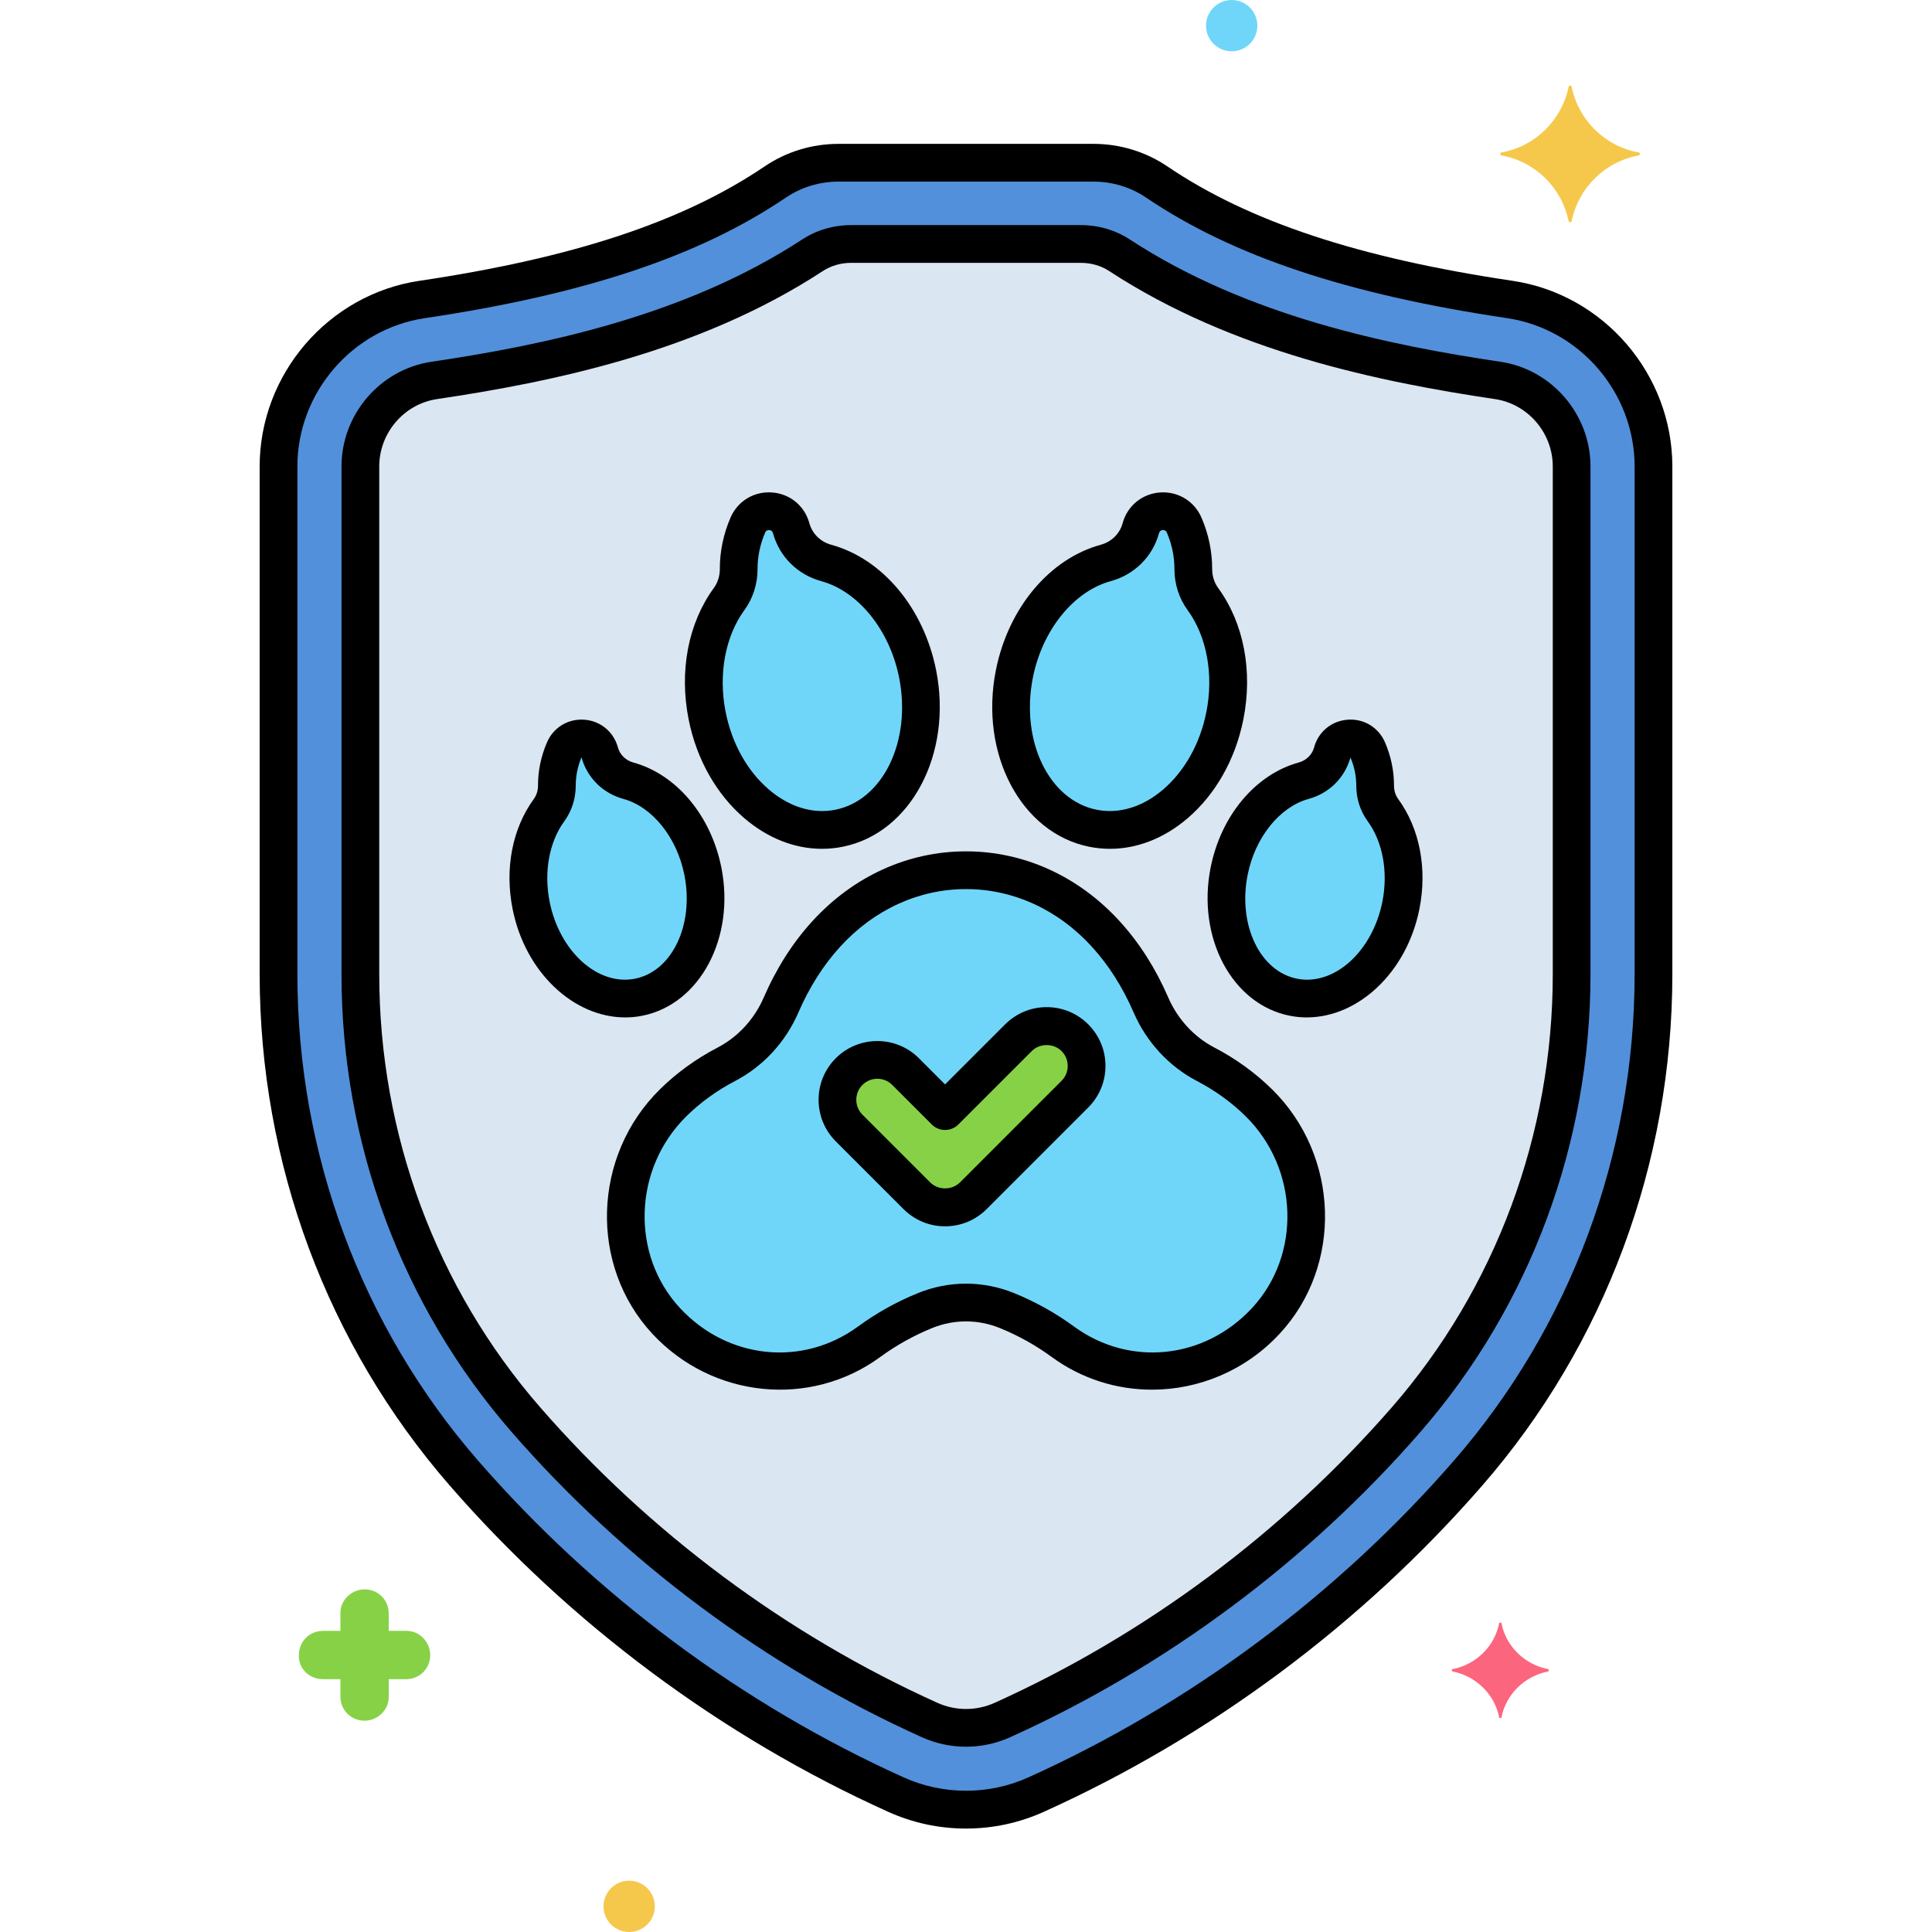 <svg xmlns="http://www.w3.org/2000/svg" height="512" viewBox="0 0 256 256" width="512"><g id="Layer_32"><g><g><path d="m200.065 39.683c-20.614-3.066-35.529-7.943-46.776-15.557-2.482-1.68-5.414-2.563-8.411-2.563h-33.757c-2.997 0-5.929.883-8.411 2.563-11.246 7.614-26.161 12.491-46.775 15.557-10.848 1.614-19.029 11.126-19.029 22.127v67.287c0 24.412 8.722 47.883 24.56 66.091 15.715 18.068 35.515 32.803 57.256 42.611 2.948 1.33 6.113 1.995 9.277 1.995s6.329-.665 9.277-1.995c21.741-9.808 41.54-24.542 57.256-42.611 15.838-18.208 24.56-41.679 24.56-66.091v-67.287c.002-11.001-8.179-20.513-19.027-22.127z" fill="#5290db"></path></g><g><path d="m198.469 50.41c-16.624-2.473-34.728-6.51-50.124-16.583-1.522-.995-3.313-1.499-5.131-1.499h-30.428c-1.818 0-3.61.504-5.131 1.499-15.396 10.073-33.5 14.11-50.125 16.583-5.575.829-9.779 5.73-9.779 11.399v67.287c0 21.796 7.777 42.74 21.898 58.974 14.696 16.896 33.208 30.674 53.533 39.843 3.062 1.381 6.574 1.381 9.635 0 20.325-9.169 38.837-22.947 53.533-39.842 14.121-16.234 21.898-37.178 21.898-58.974v-67.287c.001-5.67-4.203-10.571-9.779-11.4z" fill="#dae6f1"></path></g><g><path d="m166.811 146.133c-1.899-1.872-4.223-3.634-7.066-5.117-3.252-1.697-5.785-4.493-7.244-7.859-1.544-3.562-3.538-6.716-5.955-9.37-10.287-11.296-26.78-11.305-37.077-.018-2.424 2.657-4.425 5.818-5.974 9.394-1.457 3.364-3.991 6.158-7.241 7.854-2.843 1.483-5.167 3.245-7.066 5.117-7.963 7.851-8.522 20.709-.911 28.901 7.514 8.088 19.01 8.521 26.888 2.754 2.555-1.871 5.107-3.194 7.407-4.129 3.481-1.415 7.375-1.415 10.856 0 2.3.935 4.852 2.258 7.407 4.129 7.877 5.768 19.373 5.334 26.887-2.754 7.612-8.193 7.052-21.051-.911-28.902z" fill="#70d6f9"></path></g><g><path d="m182.212 104.09c.002-1.815-.414-3.404-.987-4.733-.926-2.147-4.031-1.953-4.677.295l-.029.101c-.52 1.811-1.958 3.196-3.776 3.694-4.638 1.271-8.661 5.889-9.877 11.989-1.588 7.97 2.218 15.447 8.503 16.699 6.284 1.252 12.666-4.193 14.255-12.164.957-4.804-.047-9.427-2.371-12.617-.692-.949-1.042-2.089-1.041-3.264z" fill="#70d6f9"></path></g><g><path d="m158.118 75.383c.002-2.224-.508-4.172-1.21-5.799-1.135-2.631-4.94-2.393-5.731.361l-.036.124c-.638 2.219-2.4 3.917-4.627 4.527-5.684 1.558-10.613 7.217-12.103 14.691-1.946 9.767 2.718 18.928 10.419 20.463s15.521-5.139 17.468-14.906c1.173-5.887-.057-11.552-2.906-15.46-.847-1.165-1.275-2.561-1.274-4.001z" fill="#70d6f9"></path></g><g><path d="m73.788 104.09c-.002-1.815.414-3.404.987-4.733.926-2.147 4.031-1.953 4.677.295l.029.101c.52 1.811 1.958 3.196 3.776 3.694 4.638 1.271 8.661 5.889 9.877 11.989 1.588 7.97-2.218 15.447-8.503 16.699-6.284 1.252-12.666-4.193-14.255-12.164-.957-4.804.047-9.427 2.371-12.617.692-.949 1.042-2.089 1.041-3.264z" fill="#70d6f9"></path></g><g><path d="m97.882 75.383c-.002-2.224.508-4.172 1.21-5.799 1.135-2.631 4.94-2.393 5.731.361l.036.124c.638 2.219 2.4 3.917 4.627 4.527 5.684 1.558 10.613 7.217 12.103 14.691 1.946 9.767-2.718 18.928-10.419 20.463s-15.521-5.139-17.468-14.906c-1.173-5.887.057-11.552 2.906-15.46.847-1.165 1.275-2.561 1.274-4.001z" fill="#70d6f9"></path></g><g><g><path d="m142.43 144.981-13.463 13.463c-2.065 2.065-5.414 2.065-7.479 0l-8.975-8.975c-2.065-2.065-2.065-5.414 0-7.479s5.414-2.065 7.479 0l5.236 5.236 9.723-9.723c2.065-2.065 5.414-2.065 7.479 0 2.065 2.064 2.065 5.413 0 7.478z" fill="#87d147"></path></g></g><g><path d="m42.806 222.5h2.3v2.3c0 1.8 1.4 3.2 3.2 3.2 1.7 0 3.2-1.4 3.2-3.1v-.1-2.3h2.3c1.8 0 3.2-1.4 3.2-3.2 0-1.7-1.4-3.2-3.1-3.2h-.1-2.3v-2.3c0-1.8-1.4-3.2-3.2-3.2-1.7 0-3.2 1.4-3.2 3.1v.1 2.3h-2.3c-1.8 0-3.2 1.4-3.2 3.2-.1 1.7 1.3 3.2 3.2 3.2-.1 0-.1 0 0 0z" fill="#87d147"></path></g><g><circle cx="163.206" cy="3.4" fill="#70d6f9" r="3.4"></circle></g><g><path d="m205.15 221.175c-3.1-.6-5.6-3-6.2-6.1 0-.1-.3-.1-.3 0-.6 3.1-3.1 5.5-6.2 6.1-.1 0-.1.2 0 .3 3.1.6 5.6 3 6.2 6.1 0 .1.3.1.3 0 .6-3.1 3.1-5.5 6.2-6.1.1-.1.1-.3 0-.3z" fill="#fc657e"></path></g><g><circle cx="83.369" cy="252.6" fill="#f5c84c" r="3.4"></circle></g><g><path d="m198.95 20.2c4.5-.8 8-4.3 8.9-8.7 0-.2.4-.2.4 0 .9 4.4 4.4 7.9 8.9 8.7.2 0 .2.3 0 .4-4.5.8-8 4.3-8.9 8.7 0 .2-.4.2-.4 0-.9-4.4-4.4-7.9-8.9-8.7-.2-.1-.2-.4 0-.4z" fill="#f5c84c"></path></g><g><path d="m128 242.293c-3.578 0-7.044-.746-10.305-2.216-22.067-9.955-42.163-24.91-58.115-43.249-16.234-18.663-25.174-42.717-25.174-67.731v-67.287c0-12.229 9.097-22.805 21.161-24.599 20.421-3.037 34.956-7.853 45.743-15.155 2.892-1.958 6.285-2.993 9.812-2.993h33.757c3.527 0 6.92 1.035 9.813 2.993 10.786 7.302 25.321 12.118 45.742 15.155 12.064 1.794 21.161 12.37 21.161 24.599v67.287c0 25.015-8.94 49.069-25.174 67.731-15.952 18.339-36.047 33.294-58.115 43.249-3.262 1.47-6.728 2.216-10.306 2.216zm-16.878-218.23c-2.524 0-4.948.738-7.009 2.133-11.43 7.737-26.622 12.808-47.811 15.959-9.632 1.433-16.896 9.882-16.896 19.654v67.287c0 23.809 8.504 46.697 23.947 64.45 15.481 17.798 34.983 32.312 56.398 41.972 5.22 2.354 11.278 2.354 16.498 0 21.415-9.66 40.917-24.174 56.398-41.972 15.442-17.753 23.947-40.642 23.947-64.45v-67.286c0-9.771-7.264-18.221-16.896-19.654-21.188-3.151-36.38-8.223-47.81-15.959-2.061-1.396-4.485-2.133-7.009-2.133h-33.757z"></path></g><g><path d="m152.645 184.139c-4.65 0-9.309-1.421-13.287-4.334-2.114-1.548-4.426-2.836-6.871-3.831-2.894-1.177-6.08-1.177-8.974 0-2.445.994-4.757 2.283-6.872 3.831-9.278 6.794-22.259 5.474-30.196-3.069-8.398-9.039-7.956-23.566.987-32.383 2.222-2.19 4.801-4.059 7.666-5.553 2.692-1.404 4.86-3.759 6.104-6.631 1.668-3.85 3.828-7.243 6.421-10.085 5.456-5.981 12.692-9.275 20.376-9.275h.011c7.69.003 14.929 3.304 20.384 9.295 2.583 2.837 4.737 6.222 6.4 10.059 1.246 2.876 3.415 5.233 6.106 6.637 2.864 1.494 5.443 3.363 7.666 5.553 8.943 8.817 9.386 23.344.987 32.383-4.532 4.88-10.713 7.403-16.908 7.403zm-24.645-14.049c2.158 0 4.316.417 6.37 1.252 2.825 1.148 5.497 2.638 7.942 4.428 7.35 5.381 17.267 4.356 23.58-2.438 6.577-7.079 6.202-18.482-.835-25.419-1.868-1.842-4.044-3.417-6.467-4.681-3.705-1.933-6.681-5.158-8.381-9.082-1.443-3.331-3.297-6.252-5.509-8.681-4.496-4.938-10.423-7.658-16.689-7.661-.003 0-.006 0-.009 0-6.261 0-12.186 2.715-16.683 7.645-2.22 2.433-4.08 5.361-5.527 8.703-1.698 3.92-4.674 7.144-8.379 9.077-2.423 1.264-4.6 2.839-6.467 4.681-7.037 6.938-7.412 18.341-.835 25.419 6.312 6.795 16.229 7.819 23.579 2.438 2.445-1.79 5.117-3.28 7.942-4.428 2.052-.836 4.21-1.253 6.368-1.253z"></path></g><g><path d="m173.161 134.812c-.757 0-1.519-.073-2.28-.225-7.626-1.52-12.321-10.33-10.465-19.64 1.372-6.884 5.952-12.345 11.668-13.911.997-.273 1.757-1.011 2.033-1.974l.028-.099c.59-2.053 2.347-3.466 4.476-3.602 2.123-.144 4.054 1.044 4.9 3.005.792 1.837 1.193 3.763 1.191 5.724v.001c-.001.666.193 1.285.561 1.789 2.849 3.91 3.87 9.223 2.803 14.578-1.67 8.382-8.088 14.354-14.915 14.354zm5.769-34.464-.007.094c-.763 2.655-2.826 4.679-5.518 5.417-3.847 1.054-7.096 5.099-8.086 10.066-1.316 6.605 1.617 12.778 6.54 13.759 4.919.978 9.998-3.596 11.314-10.201.783-3.93.058-7.914-1.94-10.656-.996-1.366-1.522-3.005-1.52-4.739 0-1.275-.263-2.533-.783-3.74zm3.282 3.742h.01z"></path></g><g><path d="m147.083 112.473c-.914 0-1.83-.09-2.741-.271-9.04-1.801-14.595-12.3-12.382-23.404 1.64-8.229 7.094-14.75 13.894-16.613 1.413-.387 2.491-1.436 2.884-2.806l.037-.126c.655-2.279 2.609-3.851 4.977-4.002 2.36-.146 4.51 1.161 5.452 3.343.94 2.182 1.416 4.467 1.414 6.792-.001.937.274 1.811.795 2.526 3.398 4.664 4.614 11.014 3.337 17.421-1.05 5.272-3.68 9.926-7.405 13.104-3.104 2.648-6.669 4.036-10.262 4.036zm7.037-42.235c-.016 0-.032 0-.049.001-.384.025-.464.304-.49.396l-.037.126c-.878 3.058-3.259 5.394-6.368 6.245-4.914 1.347-9.058 6.478-10.312 12.769-1.674 8.399 2.12 16.26 8.456 17.523 2.958.588 6.076-.357 8.78-2.665 2.874-2.453 4.915-6.103 5.747-10.278.99-4.967.065-10.014-2.475-13.5-1.15-1.578-1.756-3.471-1.754-5.475.001-1.639-.337-3.256-1.005-4.807-.036-.084-.145-.335-.493-.335zm3.998 5.145h.01z"></path></g><g><path d="m82.839 134.812c-6.828 0-13.245-5.972-14.915-14.352-1.067-5.355-.046-10.668 2.802-14.578.368-.505.562-1.124.561-1.79v-.001c-.001-1.961.399-3.887 1.192-5.725.845-1.961 2.772-3.144 4.9-3.005 2.129.135 3.886 1.548 4.476 3.6l.029.103c.276.96 1.036 1.699 2.033 1.972 5.715 1.566 10.295 7.027 11.667 13.911 1.855 9.31-2.839 18.12-10.465 19.64-.761.152-1.523.225-2.28.225zm-6.551-30.724c.002 1.733-.524 3.373-1.521 4.739-1.998 2.742-2.723 6.725-1.939 10.655 1.316 6.606 6.394 11.178 11.314 10.201 4.922-.981 7.856-7.153 6.54-13.759-.99-4.967-4.24-9.012-8.086-10.066-2.692-.738-4.755-2.762-5.518-5.415l-.029-.103c-.499 1.215-.762 2.473-.761 3.748z"></path></g><g><path d="m108.917 112.473c-3.594 0-7.158-1.387-10.263-4.036-3.725-3.178-6.354-7.832-7.405-13.104-1.277-6.408-.061-12.758 3.337-17.421.521-.715.796-1.589.795-2.526-.002-2.325.474-4.61 1.414-6.792.942-2.183 3.079-3.495 5.452-3.344 2.368.151 4.322 1.723 4.978 4.004l.035.121c.395 1.373 1.473 2.422 2.885 2.809 6.8 1.864 12.254 8.385 13.894 16.613 2.213 11.104-3.342 21.603-12.382 23.404-.91.182-1.826.272-2.74.272zm-8.535-37.093c.002 2.004-.604 3.897-1.754 5.475-2.54 3.486-3.464 8.532-2.475 13.5.832 4.176 2.873 7.826 5.747 10.278 2.705 2.308 5.825 3.255 8.78 2.665 6.336-1.263 10.13-9.124 8.456-17.523-1.254-6.291-5.398-11.422-10.312-12.769-3.108-.852-5.489-3.187-6.369-6.248l-.035-.121c-.027-.094-.107-.373-.491-.398-.396-.016-.504.245-.543.334-.667 1.551-1.006 3.168-1.004 4.807z"></path></g><g><g><path d="m125.227 162.493c-2.081 0-4.036-.811-5.507-2.282l-8.975-8.975c-3.037-3.037-3.037-7.978 0-11.015 3.038-3.037 7.979-3.037 11.015 0l3.468 3.468 7.956-7.955c1.471-1.471 3.426-2.282 5.507-2.282s4.037.811 5.508 2.282 2.281 3.426 2.281 5.507c0 2.08-.81 4.036-2.281 5.507l-13.463 13.463c-1.472 1.472-3.428 2.282-5.509 2.282zm-8.975-19.551c-.714 0-1.428.271-1.972.815-1.087 1.087-1.087 2.856 0 3.944l8.975 8.975c1.054 1.055 2.891 1.054 3.943 0l13.463-13.463c.527-.526.816-1.227.816-1.971 0-.745-.29-1.445-.816-1.972-1.054-1.055-2.891-1.055-3.943 0l-9.724 9.723c-.976.977-2.56.977-3.535 0l-5.236-5.236c-.543-.544-1.257-.815-1.971-.815z"></path></g></g><g><path d="m128 231.449c-1.994 0-3.988-.419-5.846-1.257-20.651-9.316-39.46-23.314-54.392-40.481-14.517-16.689-22.512-38.215-22.512-60.614v-67.287c0-6.898 5.121-12.862 11.911-13.872 14.678-2.183 33.526-5.998 49.124-16.202 1.908-1.248 4.155-1.907 6.5-1.907h30.428c2.345 0 4.592.659 6.5 1.907 15.598 10.205 34.445 14.02 49.123 16.203 6.791 1.01 11.912 6.974 11.912 13.872v67.287c0 22.399-7.995 43.925-22.512 60.615-14.932 17.167-33.741 31.165-54.392 40.48-1.855.837-3.85 1.256-5.844 1.256zm-15.214-196.621c-1.37 0-2.671.377-3.763 1.091-16.41 10.736-35.942 14.706-51.125 16.963-4.359.648-7.646 4.486-7.646 8.927v67.287c0 21.193 7.559 41.554 21.284 57.333 14.462 16.626 32.677 30.183 52.675 39.205 2.409 1.087 5.17 1.087 7.579 0 19.999-9.021 38.214-22.578 52.676-39.204 13.725-15.779 21.284-36.141 21.284-57.333v-67.287c0-4.441-3.288-8.278-7.647-8.927-15.183-2.258-34.714-6.227-51.125-16.964-1.091-.713-2.393-1.091-3.763-1.091z"></path></g></g></g></svg>